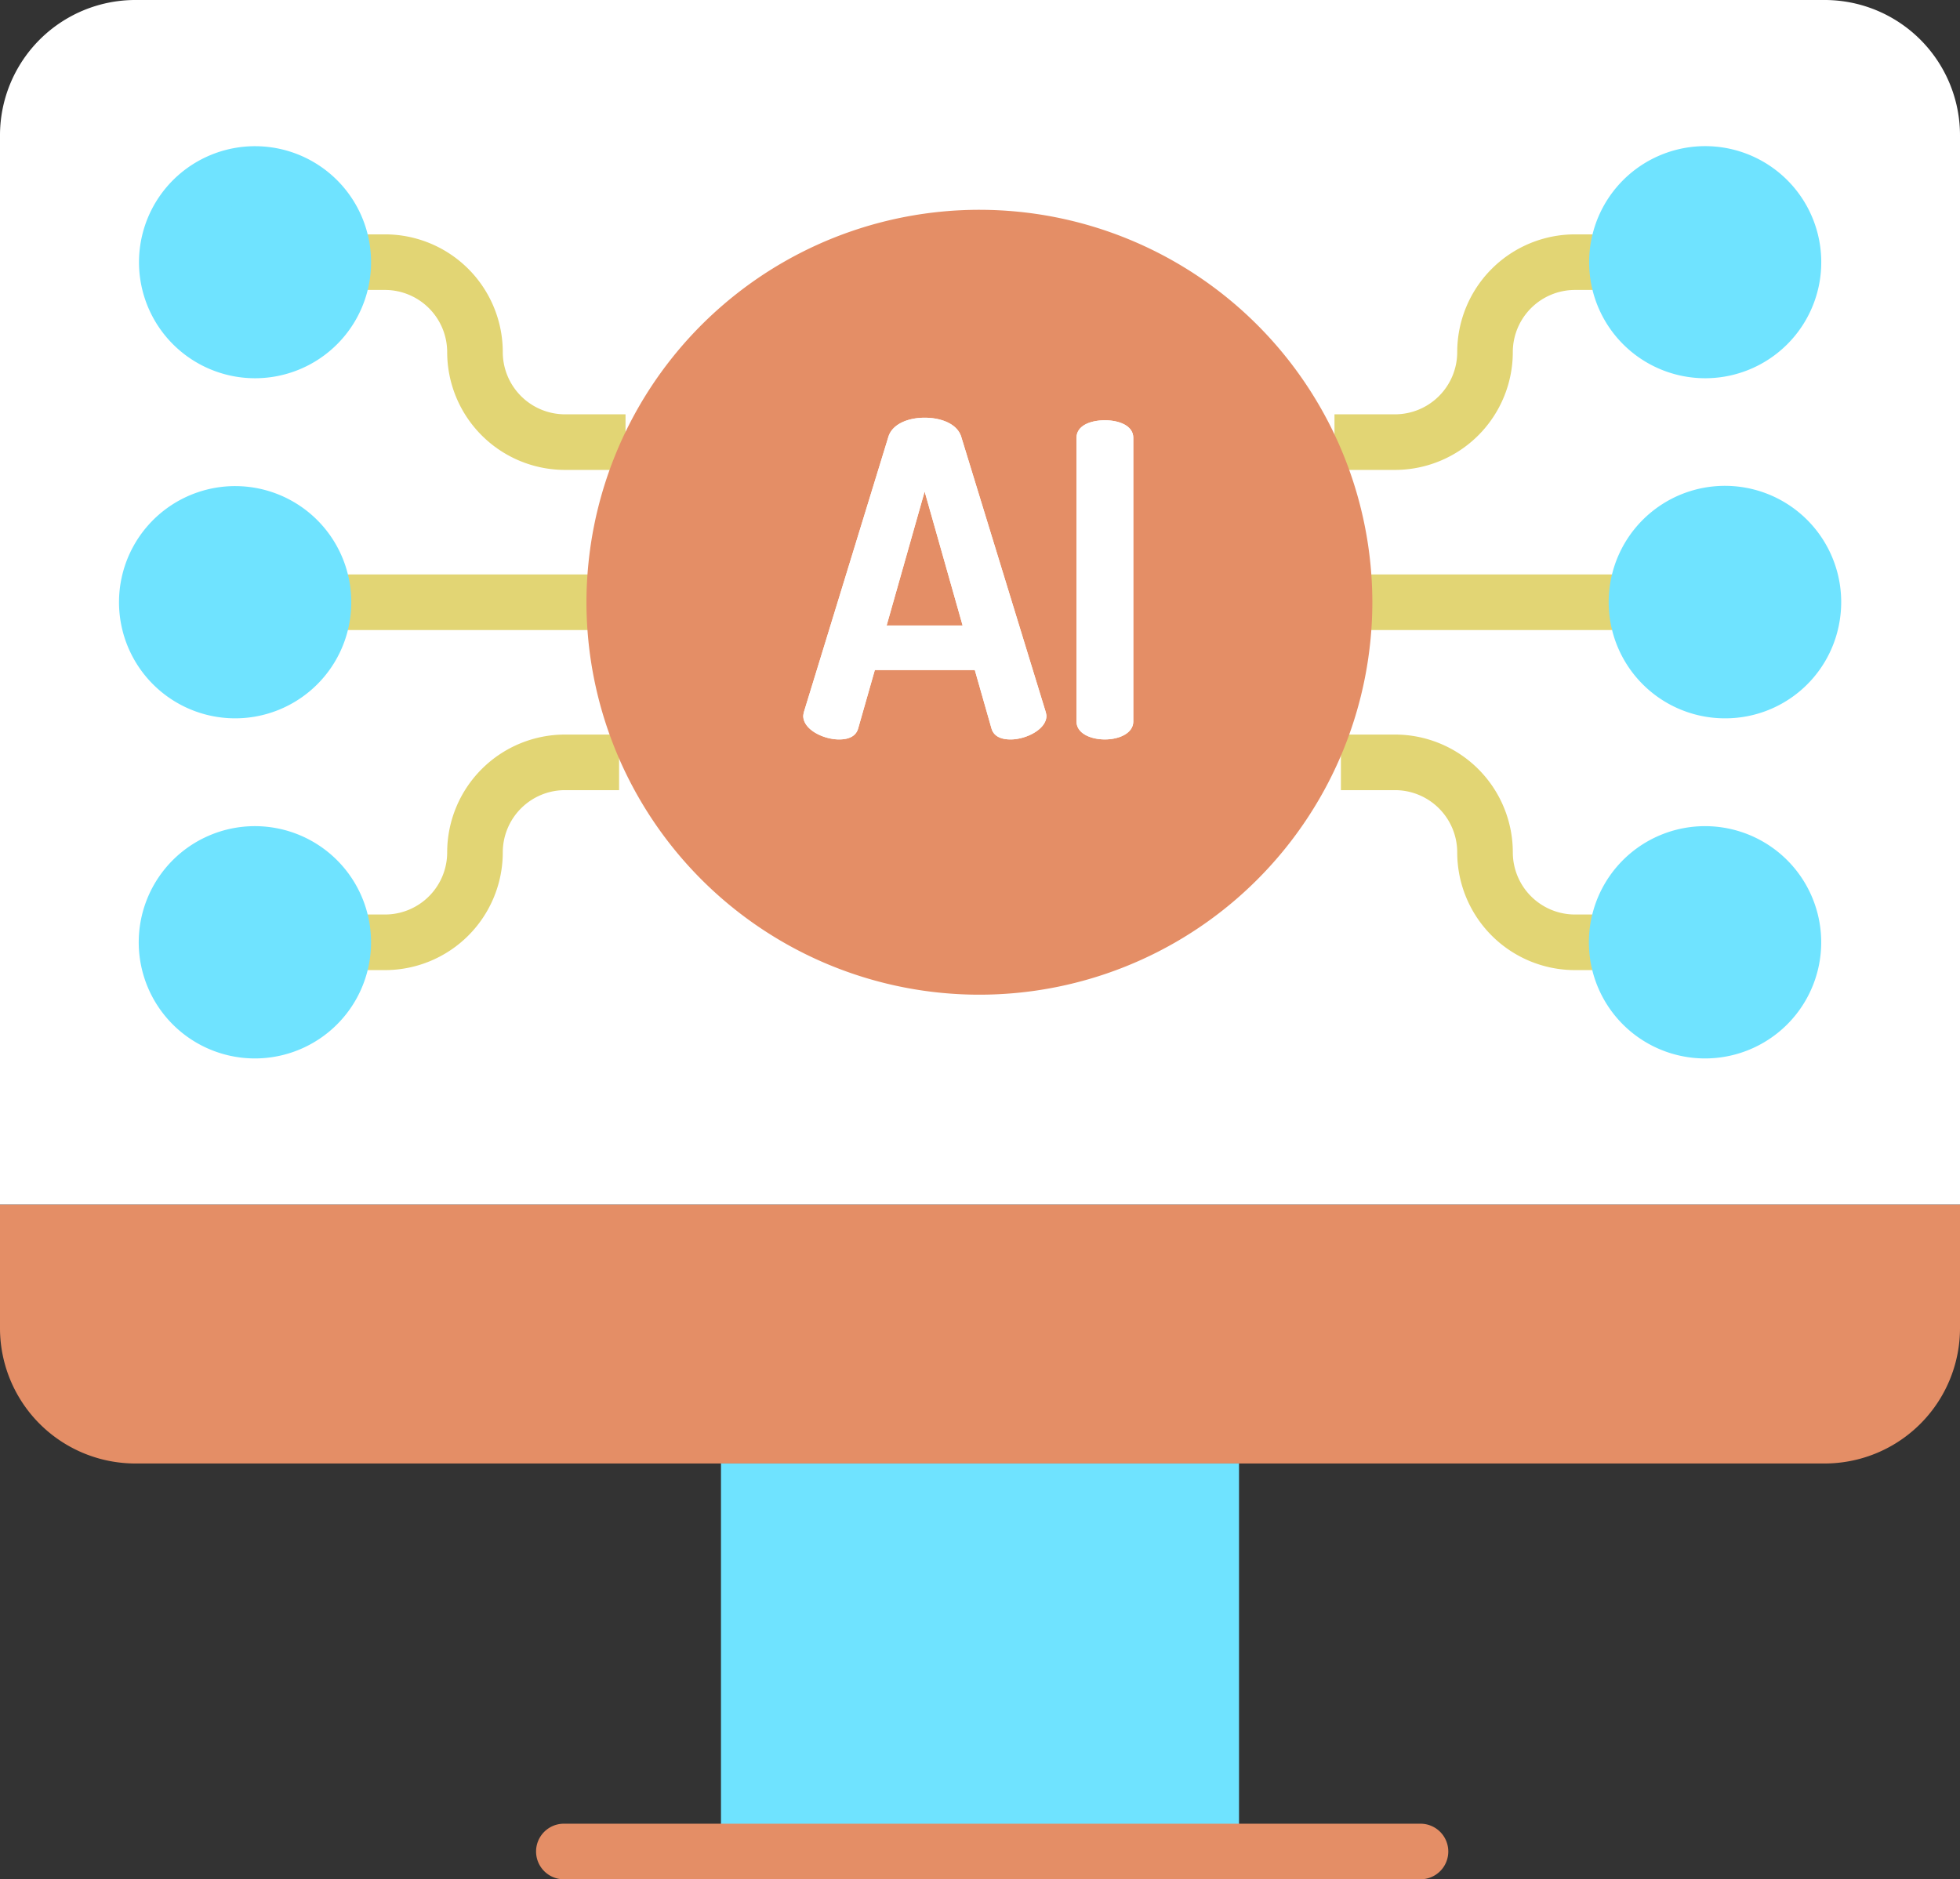 <svg xmlns="http://www.w3.org/2000/svg" width="208" height="199.462" viewBox="0 0 208 199.462">
  <rect x="0" y="0" width="208" height="199.462" fill="#333333" stroke="none"/>
  <g id="ai" transform="translate(0 -0.094)">
    <path id="Path_987" data-name="Path 987" d="M208,127.936v13.117a14.369,14.369,0,0,1-14.37,14.37H14.37A14.369,14.369,0,0,1,0,141.053V127.936Zm0,0" fill="#e48e66"/>
    <path id="Path_988" data-name="Path 988" d="M173.675,64.015a9.384,9.384,0,1,0,2.75-6.632A9.382,9.382,0,0,0,173.675,64.015Zm-2.1-36.1a9.375,9.375,0,1,0,2.746-6.627A9.378,9.378,0,0,0,171.572,27.919Zm0,72.19a9.377,9.377,0,1,0,2.746-6.632A9.374,9.374,0,0,0,171.572,100.109ZM34.327,64.015a9.384,9.384,0,1,0-2.752,6.632A9.385,9.385,0,0,0,34.327,64.015Zm2.1,36.094a9.375,9.375,0,1,0-2.746,6.629A9.374,9.374,0,0,0,36.428,100.109Zm0-72.19a9.377,9.377,0,1,0-2.746,6.632A9.373,9.373,0,0,0,36.428,27.919ZM208,14.464V127.936H0V14.464A14.368,14.368,0,0,1,14.37.094H193.63A14.368,14.368,0,0,1,208,14.464Zm0,0" fill="#fff"/>
    <path id="Path_989" data-name="Path 989" d="M173.675,64.015a9.382,9.382,0,1,1,2.75,6.632A9.381,9.381,0,0,1,173.675,64.015Zm0,0" fill="#6fe3ff"/>
    <path id="Path_990" data-name="Path 990" d="M171.572,27.919a9.377,9.377,0,1,1,2.746,6.632A9.373,9.373,0,0,1,171.572,27.919Zm0,0" fill="#6fe3ff"/>
    <path id="Path_991" data-name="Path 991" d="M171.572,100.109a9.375,9.375,0,1,1,2.746,6.629A9.374,9.374,0,0,1,171.572,100.109Zm0,0" fill="#6fe3ff"/>
    <path id="Path_992" data-name="Path 992" d="M76.512,155.423h54.976v41.185H76.512Zm0,0" fill="#6fe3ff"/>
    <path id="Path_993" data-name="Path 993" d="M98.125,52.259l4.028,14.222H94.091Zm0,0" fill="#e48e66"/>
    <path id="Path_994" data-name="Path 994" d="M36.428,27.919a9.375,9.375,0,1,1-2.746-6.627A9.378,9.378,0,0,1,36.428,27.919Zm0,0" fill="#6fe3ff"/>
    <path id="Path_995" data-name="Path 995" d="M36.428,100.109a9.377,9.377,0,1,1-2.746-6.632A9.374,9.374,0,0,1,36.428,100.109Zm0,0" fill="#6fe3ff"/>
    <path id="Path_996" data-name="Path 996" d="M34.327,64.015a9.385,9.385,0,1,1-2.752-6.632A9.386,9.386,0,0,1,34.327,64.015Zm0,0" fill="#6fe3ff"/>
    <path id="Path_997" data-name="Path 997" d="M150.746,199.556H59.839a2.948,2.948,0,1,1,0-5.9h90.907a2.948,2.948,0,1,1,0,5.9Zm0,0" fill="#e48e66"/>
    <path id="Path_998" data-name="Path 998" d="M173.694,66.963h-28.7v-5.9h28.683Zm0,0" fill="#e2d574"/>
    <path id="Path_999" data-name="Path 999" d="M171.587,103.057h-4.443a12.5,12.5,0,0,1-12.5-12.5,6.61,6.61,0,0,0-6.6-6.6H142.3v-5.9h5.744a12.512,12.512,0,0,1,12.5,12.5,6.6,6.6,0,0,0,6.6,6.6h4.427Zm0,0" fill="#e2d574"/>
    <path id="Path_1000" data-name="Path 1000" d="M148.044,49.969h-6.425v-5.9h6.425a6.612,6.612,0,0,0,6.6-6.6,12.5,12.5,0,0,1,12.5-12.5h4.427l.015,5.9h-4.443a6.6,6.6,0,0,0-6.6,6.6A12.514,12.514,0,0,1,148.044,49.969Zm0,0" fill="#e2d574"/>
    <path id="Path_1001" data-name="Path 1001" d="M63.007,66.963H34.327l-.021-5.9h28.7Zm0,0" fill="#e2d574"/>
    <path id="Path_1002" data-name="Path 1002" d="M40.855,103.057H36.428l-.013-5.9h4.441a6.6,6.6,0,0,0,6.6-6.6,12.511,12.511,0,0,1,12.5-12.5H65.7v5.9H59.956a6.609,6.609,0,0,0-6.6,6.6A12.5,12.5,0,0,1,40.855,103.057Zm0,0" fill="#e2d574"/>
    <path id="Path_1003" data-name="Path 1003" d="M66.383,49.969H59.956a12.512,12.512,0,0,1-12.5-12.5,6.607,6.607,0,0,0-6.6-6.6H36.428l-.013-5.9h4.441a12.5,12.5,0,0,1,12.5,12.5,6.61,6.61,0,0,0,6.6,6.6h6.427Zm0,0" fill="#e2d574"/>
    <g id="Group_359" data-name="Group 359">
      <path id="Path_1004" data-name="Path 1004" d="M183.056,76.335a12.338,12.338,0,1,1,12.1-9.933A12.289,12.289,0,0,1,183.056,76.335Zm-4.546-7.772a6.424,6.424,0,1,0-1.886-4.548A6.425,6.425,0,0,0,178.509,68.563Zm0,0" fill="#6fe3ff"/>
      <path id="Path_1005" data-name="Path 1005" d="M180.949,112.433a12.327,12.327,0,1,1,8.713-3.612A12.329,12.329,0,0,1,180.949,112.433Zm0-18.751a6.434,6.434,0,1,0,6.314,5.18,6.409,6.409,0,0,0-6.314-5.18Zm0,0" fill="#6fe3ff"/>
      <path id="Path_1006" data-name="Path 1006" d="M180.949,40.239a12.317,12.317,0,1,1,8.713-3.6A12.316,12.316,0,0,1,180.949,40.239Zm0-18.742A6.425,6.425,0,0,0,176.4,32.465v0A6.428,6.428,0,1,0,180.945,21.5Zm0,0" fill="#6fe3ff"/>
      <path id="Path_1007" data-name="Path 1007" d="M24.944,76.335a12.324,12.324,0,1,1,8.715-3.6A12.324,12.324,0,0,1,24.944,76.335Zm0-18.749a6.433,6.433,0,1,0,4.546,1.881A6.432,6.432,0,0,0,24.944,57.586Zm0,0" fill="#6fe3ff"/>
      <path id="Path_1008" data-name="Path 1008" d="M27.053,112.433a12.327,12.327,0,1,1,8.715-3.612A12.329,12.329,0,0,1,27.053,112.433Zm0-18.751A6.422,6.422,0,1,0,31.6,95.565a6.42,6.42,0,0,0-4.548-1.883Zm0,0" fill="#6fe3ff"/>
      <path id="Path_1009" data-name="Path 1009" d="M27.053,40.239a12.314,12.314,0,1,1,8.713-3.6A12.315,12.315,0,0,1,27.053,40.239Zm0-18.742A6.427,6.427,0,1,0,31.6,32.467v0A6.425,6.425,0,0,0,27.049,21.5Zm0,0" fill="#6fe3ff"/>
    </g>
    <path id="Path_1010" data-name="Path 1010" d="M145.637,64.015a40.94,40.94,0,0,1-.207,4.091,41.7,41.7,0,0,1-83.194-4.091q0-2.027.207-4.093a41.7,41.7,0,0,1,83.194,4.093Zm-25.37,12.66V46.559c0-1.3-1.528-1.858-3.011-1.858-1.53,0-3.013.56-3.013,1.858V76.675c0,1.253,1.483,1.9,3.013,1.9C118.74,78.577,120.267,77.928,120.267,76.675Zm-9.217-.6a2.244,2.244,0,0,0-.092-.462l-8.943-29.143c-.416-1.389-2.132-2.038-3.89-2.038-1.716,0-3.429.649-3.848,2.038L85.332,75.608a2.731,2.731,0,0,0-.088.462c0,1.483,2.176,2.506,3.8,2.506,1.017,0,1.81-.324,2.04-1.209l1.758-6.16H103.45l1.758,6.16c.236.885,1.023,1.209,2.044,1.209C108.874,78.577,111.05,77.51,111.05,76.071Zm0,0" fill="#e48e66"/>
    <path id="Path_1011" data-name="Path 1011" d="M120.267,46.559V76.675c0,1.253-1.528,1.9-3.011,1.9-1.53,0-3.013-.649-3.013-1.9V46.559c0-1.3,1.483-1.858,3.013-1.858C118.74,44.7,120.267,45.262,120.267,46.559Zm0,0" fill="#fff"/>
    <path id="Path_1012" data-name="Path 1012" d="M110.958,75.608a2.244,2.244,0,0,1,.092.462c0,1.439-2.176,2.506-3.8,2.506-1.021,0-1.808-.324-2.044-1.209l-1.758-6.16H92.838l-1.758,6.16c-.23.885-1.023,1.209-2.04,1.209-1.62,0-3.8-1.023-3.8-2.506a2.731,2.731,0,0,1,.088-.462l8.945-29.143c.418-1.389,2.132-2.038,3.848-2.038,1.758,0,3.474.649,3.89,2.038Zm-8.8-9.127L98.125,52.259,94.091,66.481Zm0,0" fill="#fff"/>
  </g>
</svg>
